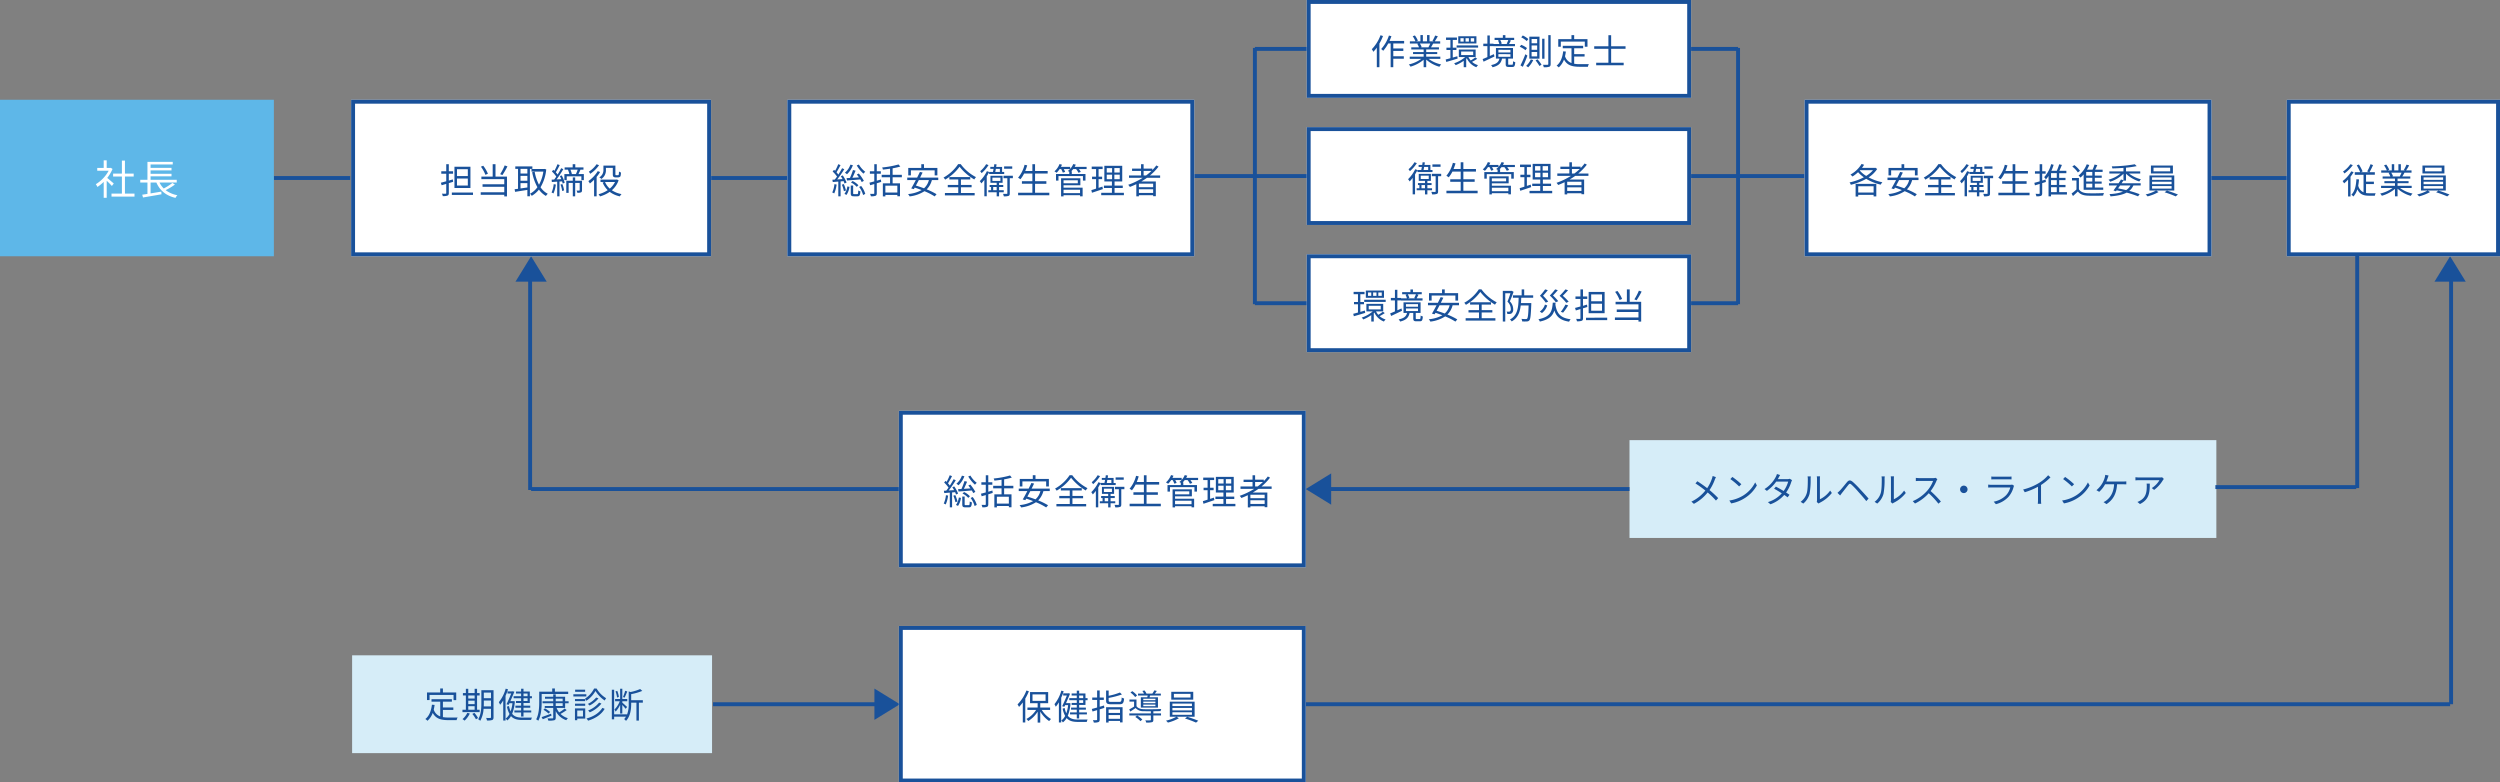 <svg xmlns="http://www.w3.org/2000/svg" width="1278" height="400" viewBox="0 0 1278 400">
  <rect x="0" y="0" width="1278" height="400" fill="#808080" stroke="none"/>
  <g id="安全衛生組織表" transform="translate(-321 -1769)">
    <line id="線_55" data-name="線 55" x1="39" transform="translate(461 1860)" fill="none" stroke="#19519a" stroke-width="2"/>
    <line id="線_157" data-name="線 157" x1="39" transform="translate(684.5 1860)" fill="none" stroke="#19519a" stroke-width="2"/>
    <g id="社長" transform="translate(321 1830)">
      <rect id="長方形_150" data-name="長方形 150" width="140" height="80" transform="translate(0 -10)" fill="#5eb7e8"/>
      <path id="パス_1840" data-name="パス 1840" d="M-11.844-5.691c-.525-.462-2.373-2.079-3.339-2.856a19.48,19.48,0,0,0,2.709-4.578l-.882-.588-.273.063h-1.827v-3.906h-1.533v3.906h-3.3v1.428h5.838a18.216,18.216,0,0,1-6.573,6.888A7.064,7.064,0,0,1-20.2-3.927a20.814,20.814,0,0,0,3.213-2.6V1.6h1.533V-7.1c.945.882,2.1,2.058,2.646,2.667ZM-6.132-.525V-9.24h4.473v-1.512H-6.132v-6.657H-7.686v6.657H-12.18V-9.24h4.494V-.525H-13V1.008h11.76V-.525Zm24.276-5.46A32.272,32.272,0,0,1,13.713-3.15,10.627,10.627,0,0,1,11.55-6.174h8.8V-7.581H6.972V-9.366h10.71v-1.281H6.972V-12.39h10.71v-1.281H6.972v-1.743h11.34v-1.323H5.376v9.156H1.7v1.407H5.376v5.8c-.987.147-1.911.294-2.667.4l.4,1.428C5.607,1.029,9.2.42,12.537-.168l-.063-1.386c-1.848.315-3.759.63-5.5.924V-6.174H9.954c1.764,4.095,4.956,6.72,9.765,7.833A4.871,4.871,0,0,1,20.685.294,14.175,14.175,0,0,1,14.7-2.289a32.869,32.869,0,0,0,4.725-2.856Z" transform="translate(70 38.5)" fill="#fff"/>
    </g>
    <g id="矢印" transform="translate(717 2442.469) rotate(-90)">
      <path id="多角形_73" data-name="多角形 73" d="M8,0l8,13H0Z" transform="translate(321.469 64) rotate(180)" fill="#19519a"/>
      <line id="線_154" data-name="線 154" y1="85" transform="translate(313.469 -31.5)" fill="none" stroke="#19519a" stroke-width="2"/>
    </g>
    <g id="矢印-2" data-name="矢印" transform="translate(905.969 1965.25) rotate(180)">
      <path id="多角形_73-2" data-name="多角形 73" d="M8,0l8,13H0Z" transform="translate(321.469 65.25) rotate(180)" fill="#19519a"/>
      <line id="線_154-2" data-name="線 154" y1="109" transform="translate(313.969 -54.25)" fill="none" stroke="#19519a" stroke-width="2"/>
      <line id="線_199" data-name="線 199" x1="189" transform="translate(313.469 -53.75) rotate(180)" fill="none" stroke="#19519a" stroke-width="2"/>
    </g>
    <g id="矢印-3" data-name="矢印" transform="translate(1384.5 1900)">
      <path id="多角形_73-3" data-name="多角形 73" d="M8,0l8,13H0Z" transform="translate(181)" fill="#19519a"/>
      <line id="線_154-3" data-name="線 154" y2="218.5" transform="translate(189.5 10.5)" fill="none" stroke="#19519a" stroke-width="2"/>
      <line id="線_199-2" data-name="線 199" x2="584.999" transform="translate(-396 229)" fill="none" stroke="#19519a" stroke-width="2"/>
    </g>
    <g id="グループ_2405" data-name="グループ 2405" transform="translate(-370 174)">
      <line id="線_164" data-name="線 164" x1="58" transform="translate(1301.5 1685)" fill="none" stroke="#19519a" stroke-width="2"/>
      <line id="線_167" data-name="線 167" y1="131" transform="translate(1332.5 1619.5)" fill="none" stroke="#19519a" stroke-width="2"/>
      <line id="線_165" data-name="線 165" x1="34" transform="translate(1332.5 1620)" fill="none" stroke="#19519a" stroke-width="2"/>
      <line id="線_166" data-name="線 166" x1="34" transform="translate(1332.5 1750)" fill="none" stroke="#19519a" stroke-width="2"/>
      <g id="作業環境測定士" transform="translate(1359 1595)">
        <g id="長方形_153" data-name="長方形 153" transform="translate(0)" fill="#fff" stroke="#19519a" stroke-width="2">
          <rect width="196.5" height="50" stroke="none"/>
          <rect x="1" y="1" width="194.5" height="48" fill="none"/>
        </g>
        <path id="パス_1842" data-name="パス 1842" d="M-60.534-14.994A20.039,20.039,0,0,1-64.98-7.848a6.724,6.724,0,0,1,.774,1.332,17.85,17.85,0,0,0,1.782-2.142V1.35h1.332V-10.728a27.854,27.854,0,0,0,1.836-3.852Zm12.078,4.212V-12.06h-7.488c.36-.792.7-1.6.99-2.43l-1.278-.342a19.069,19.069,0,0,1-3.96,6.894,8.753,8.753,0,0,1,1.044.9,19.727,19.727,0,0,0,2.556-3.744h1.242V1.368H-54V-2.988h5.382v-1.26H-54V-6.966h5.13V-8.208H-54v-2.574Zm13.338.054a16.455,16.455,0,0,1-.918,1.872l.18.054h-4.23l.576-.126a6.994,6.994,0,0,0-.9-1.8Zm5.166,7.83V-4.032H-37.17V-5.364h5.634V-6.39H-37.17V-7.7h6.516V-8.8H-34.74c.36-.54.756-1.242,1.116-1.926h3.6V-11.88h-2.79a25.17,25.17,0,0,0,1.584-2.592l-1.368-.36A20.421,20.421,0,0,1-33.966-12.1l.666.216h-2.178v-3.186h-1.26v3.186H-38.88v-3.186h-1.242v3.186h-2.214l.918-.342a12.407,12.407,0,0,0-1.53-2.646l-1.134.378a14.031,14.031,0,0,1,1.422,2.61h-2.862v1.152h4.392l-.63.126a7.558,7.558,0,0,1,.882,1.8H-44.8v1.1h6.318V-6.39H-43.9v1.026h5.418v1.332h-7.11V-2.9h5.886A17.348,17.348,0,0,1-46.062-.054,5.732,5.732,0,0,1-45.2,1.08a18.089,18.089,0,0,0,6.714-3.546V1.368h1.314V-2.556A16.993,16.993,0,0,0-30.4,1.134a4.813,4.813,0,0,1,.9-1.188A16.469,16.469,0,0,1-35.928-2.9Zm17.3-8.838H-14.4v-1.746h1.746Zm-2.7,0h-1.71v-1.746h1.71Zm-2.664,0h-1.656v-1.746h1.656Zm6.516-2.736H-20.79v3.708H-11.5ZM-21.258-4.248l-2.34.666v-3.87h1.872v-1.17H-23.6V-12.6h2.142v-1.206h-5.58V-12.6H-24.8v3.978h-2.034v1.17H-24.8V-3.24c-.9.252-1.746.486-2.43.648l.324,1.26c1.638-.468,3.78-1.1,5.8-1.728Zm1.944-2.412h6.156v1.818h-6.156Zm7.254,3.006A21.446,21.446,0,0,1-14.418-2.07,7.337,7.337,0,0,1-15.57-3.816H-11.9V-7.668h-8.6v3.852h3.24A17.388,17.388,0,0,1-22.9-.648,5.718,5.718,0,0,1-22.1.306,19.942,19.942,0,0,0-18-1.908V1.368h1.278V-2.916c.108-.09.216-.2.324-.288a8.712,8.712,0,0,0,4.86,4.572A5.205,5.205,0,0,1-10.674.306a7.916,7.916,0,0,1-3.078-1.692,19.231,19.231,0,0,0,2.646-1.566Zm-9.558-6.12v1.116h10.98V-9.774Zm26.442-2.79a20.822,20.822,0,0,1-.864,1.926l.558.144H.7l.738-.2a7.259,7.259,0,0,0-.774-1.872Zm-7.4,7.236c-.7.324-1.4.648-2.088.954V-9.432h1.854v.054H8.208v-1.116H5.166c.306-.5.63-1.188.972-1.836l-.99-.234H7.794v-1.1H3.312V-15.03h-1.3v1.368h-4.23v1.1H.36l-.846.216a9.047,9.047,0,0,1,.7,1.854H-2.772v-.2h-1.89v-4.176H-5.9v4.176H-7.992v1.26H-5.9v5.616c-.918.4-1.746.756-2.43,1.008l.486,1.332,5.562-2.646Zm2.3.018H5.886v1.332H-.27Zm0-2.214H5.886v1.332H-.27ZM5.238.108c-.432,0-.5-.072-.5-.468V-3.042H7.2V-8.46H-1.53v5.418H.27C-.126-1.368-1.1-.324-4.014.27a4.355,4.355,0,0,1,.756,1.116C-.018.594,1.134-.828,1.584-3.042H3.456v2.7c0,1.242.306,1.584,1.62,1.584H6.822c1.062,0,1.4-.468,1.53-2.466a3.512,3.512,0,0,1-1.134-.468c-.036,1.584-.126,1.8-.54,1.8ZM16.7-9.756h2.844v2.214H16.7Zm0,3.33h2.844v2.25H16.7Zm0-6.642h2.844v2.2H16.7Zm-1.152-1.188v11.25h5.2v-11.25ZM18.72-2.124a20.938,20.938,0,0,1,2,2.862L21.78.072a21.254,21.254,0,0,0-2.052-2.754Zm-2.43-.5A9.671,9.671,0,0,1,13.9.684a9.687,9.687,0,0,1,1.044.738A12.391,12.391,0,0,0,17.532-2.3Zm8.946-12.42V-.288c0,.306-.126.4-.432.4-.27.018-1.224.036-2.286,0a4.858,4.858,0,0,1,.4,1.26,8.4,8.4,0,0,0,2.826-.252c.5-.216.7-.594.7-1.422V-15.048ZM22.1-13.212V-2.988h1.188V-13.212Zm-10.692-.7a12.277,12.277,0,0,1,2.826,1.926l.792-1.062a11.908,11.908,0,0,0-2.844-1.818Zm-.774,4.806A12.79,12.79,0,0,1,13.59-7.326l.756-1.1a11.652,11.652,0,0,0-2.952-1.656Zm.378,9.54,1.206.72C13-.5,13.9-2.7,14.562-4.572l-1.062-.7A54.715,54.715,0,0,1,11.016.432ZM31.644-11.736H43.9v2.628H45.27V-13h-6.8v-2.052H37.08V-13H30.33v3.888h1.314Zm6.822,7.65h5.328V-5.328H38.466V-8.316h4.59v-1.26H32.634v1.26H37.1V-.774a5.406,5.406,0,0,1-3.312-3.474,22.719,22.719,0,0,0,.432-2.394L32.85-6.768c-.4,3.222-1.368,5.778-3.366,7.326a6.987,6.987,0,0,1,1.1.9,9.861,9.861,0,0,0,2.682-4.014c1.638,3.042,4.32,3.69,8.046,3.69h4.176a3.945,3.945,0,0,1,.5-1.35C45.126-.2,42.03-.2,41.382-.2a16.432,16.432,0,0,1-2.916-.216Zm26.262-3.96V-9.36H57.366v-5.634h-1.4V-9.36H48.708v1.314h7.254v7.11H49.716V.378H63.774V-.936H57.366v-7.11Z" transform="translate(98.25 33)" fill="#19519a"/>
      </g>
      <g id="衛生管理者" transform="translate(1359 1660)">
        <g id="長方形_153-2" data-name="長方形 153" transform="translate(0)" fill="#fff" stroke="#19519a" stroke-width="2">
          <rect width="196.5" height="50" stroke="none"/>
          <rect x="1" y="1" width="194.5" height="48" fill="none"/>
        </g>
        <path id="パス_1841" data-name="パス 1841" d="M-29.844-13.95H-34v1.206h4.158Zm-13.338-1.116A13.528,13.528,0,0,1-46.224-11.5c.2.252.558.738.72,1.008a18.587,18.587,0,0,0,3.546-4.122Zm7.02,2.394v1.566H-38.52c.09-.468.2-1.008.288-1.566Zm-5.49,2.628h7.7v-1.062h-1.08V-13.68h-3.024c.072-.45.144-.882.2-1.3l-1.152-.09c-.054.432-.126.9-.216,1.386h-1.836v1.008h1.674c-.108.558-.216,1.1-.324,1.566h-1.944v.018l-1.152-.4A17.762,17.762,0,0,1-46.44-6.408a7.449,7.449,0,0,1,.792,1.17A18.4,18.4,0,0,0-44.1-7.074V1.332h1.224V-8.856a24.127,24.127,0,0,0,1.224-2.2Zm2.07,8.28V-3.4H-37.8v1.638Zm-.4-6.426h4.1V-6.5h-4.1Zm5.8,7.47V-1.764h-2.394V-3.4h2.142V-4.428h-2.142V-5.544h1.8V-9.126h-6.21v3.582H-37.8v1.116h-3.6V-3.4h.738v1.638h-1.4V-.72H-37.8V1.368h1.224V-.72Zm4.662-8.442h-4.788V-7.92h1.962V-.2c0,.234-.054.288-.306.306-.234,0-1.008,0-1.908-.018a4.978,4.978,0,0,1,.4,1.278,6.962,6.962,0,0,0,2.448-.234c.5-.216.612-.612.612-1.332V-7.92h1.584ZM-18.18-.486V-5.058H-12.4v-1.3H-18.18v-3.924h6.444v-1.314H-18.18v-3.456h-1.368v3.456H-23.2a24.707,24.707,0,0,0,1.008-2.88l-1.35-.288a16.409,16.409,0,0,1-3.33,6.624,7.77,7.77,0,0,1,1.206.792,15.267,15.267,0,0,0,1.89-2.934h4.23v3.924h-5.346v1.3h5.346V-.486h-7.29V.81H-10.89v-1.3Zm23-1.53V-.27H-3.618V-2.016ZM3.672-6.84v1.53h-7.29V-6.84Zm-7.29,2.556h8.6V-7.866H-4.878V1.386h1.26V.774H4.824V1.35H6.138V-3.06H-3.618ZM8.172-13.7H2.07a9.451,9.451,0,0,0,.558-1.134L1.35-15.138A8.447,8.447,0,0,1-.234-12.654V-13.7H-4.95a8.96,8.96,0,0,0,.522-1.116l-1.242-.324a9.862,9.862,0,0,1-2.592,3.744,8.267,8.267,0,0,1,1.1.72,12.273,12.273,0,0,0,1.548-1.908h.774A11.344,11.344,0,0,1-4-10.746l1.188-.36a8.17,8.17,0,0,0-.7-1.476h3.2a7.21,7.21,0,0,1-1.116.99,6.534,6.534,0,0,1,.738.414v1.134H-7.47v3.366h1.26v-2.3H6.3v2.3H7.6v-3.366h-7v-1.4H.324a12.526,12.526,0,0,0,1.008-1.134h1.44a8.36,8.36,0,0,1,1.206,1.89L5.2-11.106a8.953,8.953,0,0,0-.972-1.476H8.172Zm8.082,10.08-1.962.648V-7.416H16.11v-1.26H14.292v-3.906h2.07v-1.26h-5.58v1.26h2.232v3.906H10.962v1.26h2.052v4.842c-.918.306-1.746.558-2.412.756l.306,1.35c1.6-.522,3.654-1.224,5.58-1.872ZM18.468-9.7H21.2v2.3H18.468Zm0-3.366H21.2V-10.8H18.468ZM25.11-10.8H22.356v-2.268H25.11Zm0,3.4H22.356V-9.7H25.11ZM22.464-.432V-2.9h4.194V-4.122H22.464V-6.228h3.924v-8.01H17.244v8.01h3.87v2.106H17.028V-2.9h4.086V-.432H15.642V.792H27.234V-.432Zm14.85-8.874v-2.3h4a28.458,28.458,0,0,1-2.736,2.3Zm4.878,5.994H34.9V-5.094h7.29ZM34.9-.378V-2.25h7.29V-.378ZM45.756-8.1V-9.306H40.572a27.3,27.3,0,0,0,4.374-4.518l-1.134-.612A21.082,21.082,0,0,1,41.76-12.06V-12.8H37.314v-2.25H36v2.25H31.41v1.188H36v2.3H29.844V-8.1h7a35.519,35.519,0,0,1-7.4,3.564,7.8,7.8,0,0,1,.846,1.1c1.1-.414,2.214-.9,3.294-1.422V1.368H34.9V.792h7.29v.5H43.56V-6.228H36.126c.99-.576,1.962-1.206,2.9-1.872Z" transform="translate(98.25 33)" fill="#19519a"/>
      </g>
      <g id="環境安全防災担当" transform="translate(1359 1725)">
        <g id="長方形_153-3" data-name="長方形 153" transform="translate(0)" fill="#fff" stroke="#19519a" stroke-width="2">
          <rect width="196.5" height="50" stroke="none"/>
          <rect x="1" y="1" width="194.5" height="48" fill="none"/>
        </g>
        <path id="パス_1843" data-name="パス 1843" d="M-59.9-11.736H-61.65v-1.746H-59.9Zm-2.7,0h-1.71v-1.746h1.71Zm-2.664,0h-1.656v-1.746h1.656Zm6.516-2.736H-68.04v3.708h9.288ZM-68.508-4.248l-2.34.666v-3.87h1.872v-1.17h-1.872V-12.6h2.142v-1.206h-5.58V-12.6h2.232v3.978h-2.034v1.17h2.034V-3.24c-.9.252-1.746.486-2.43.648l.324,1.26c1.638-.468,3.78-1.1,5.8-1.728Zm1.944-2.412h6.156v1.818h-6.156Zm7.254,3.006A21.446,21.446,0,0,1-61.668-2.07,7.336,7.336,0,0,1-62.82-3.816h3.672V-7.668h-8.6v3.852h3.24A17.388,17.388,0,0,1-70.146-.648a5.717,5.717,0,0,1,.792.954,19.942,19.942,0,0,0,4.1-2.214V1.368h1.278V-2.916c.108-.09.216-.2.324-.288a8.712,8.712,0,0,0,4.86,4.572A5.205,5.205,0,0,1-57.924.306,7.916,7.916,0,0,1-61-1.386a19.231,19.231,0,0,0,2.646-1.566Zm-9.558-6.12v1.116h10.98V-9.774Zm26.442-2.79a20.822,20.822,0,0,1-.864,1.926l.558.144h-3.816l.738-.2a7.259,7.259,0,0,0-.774-1.872Zm-7.4,7.236c-.7.324-1.4.648-2.088.954V-9.432h1.854v.054h11.016v-1.116h-3.042c.306-.5.63-1.188.972-1.836l-.99-.234h2.646v-1.1h-4.482V-15.03h-1.3v1.368h-4.23v1.1h2.574l-.846.216a9.047,9.047,0,0,1,.7,1.854h-2.988v-.2h-1.89v-4.176h-1.242v4.176h-2.088v1.26h2.088v5.616c-.918.4-1.746.756-2.43,1.008l.486,1.332,5.562-2.646Zm2.3.018h6.156v1.332H-47.52Zm0-2.214h6.156v1.332H-47.52ZM-42.012.108c-.432,0-.5-.072-.5-.468V-3.042h2.466V-8.46h-8.73v5.418h1.8c-.4,1.674-1.368,2.718-4.284,3.312a4.356,4.356,0,0,1,.756,1.116c3.24-.792,4.392-2.214,4.842-4.428h1.872v2.7c0,1.242.306,1.584,1.62,1.584h1.746c1.062,0,1.4-.468,1.53-2.466a3.512,3.512,0,0,1-1.134-.468c-.036,1.584-.126,1.8-.54,1.8ZM-34.4-11.916h12.15v2.592h1.386v-3.834H-27.7v-1.908h-1.386v1.908h-6.66v3.834h1.35Zm9.2,4.968a8.254,8.254,0,0,1-2.5,4.212c-1.4-.522-2.826-1.008-4.158-1.4.486-.864,1.008-1.836,1.512-2.808Zm4.788,0v-1.26H-29.7c.45-.9.9-1.782,1.278-2.592l-1.368-.306c-.414.882-.918,1.872-1.422,2.9H-36.27v1.26h4.392c-.828,1.584-1.674,3.132-2.358,4.266l1.35.36c.144-.234.288-.486.45-.756,1.134.342,2.34.774,3.528,1.242A17.739,17.739,0,0,1-35.856.2a5.447,5.447,0,0,1,.81,1.206A17.642,17.642,0,0,0-27.468-1.26,32.23,32.23,0,0,1-22.248,1.4l.972-1.116A34.929,34.929,0,0,0-26.334-2.2,10.349,10.349,0,0,0-23.67-6.948Zm10.152-8.136a21.469,21.469,0,0,1-7.452,6.858,5.488,5.488,0,0,1,.828,1.062A24.021,24.021,0,0,0-9.522-13.77,26.714,26.714,0,0,0-2-7.254a5.971,5.971,0,0,1,.882-1.188,22.865,22.865,0,0,1-7.812-6.642ZM-8.82-3.276h5.454V-4.464H-8.82V-7.272h4.77V-8.478H-14.742v1.206h4.554v2.808h-5.364v1.188h5.364V-.342H-17.01V.882H-1.8V-.342H-8.82ZM6.588-14.346l-.2.054H1.98V1.368H3.24V-13.086H5.886c-.4,1.26-.972,2.97-1.53,4.3a5.249,5.249,0,0,1,1.71,3.69,1.541,1.541,0,0,1-.378,1.242,1.353,1.353,0,0,1-.612.18c-.324,0-.684,0-1.134-.036a2.856,2.856,0,0,1,.342,1.224A10.282,10.282,0,0,0,5.58-2.5a2.032,2.032,0,0,0,.972-.36A2.445,2.445,0,0,0,7.29-4.986a5.589,5.589,0,0,0-1.71-3.96c.648-1.458,1.368-3.348,1.908-4.86ZM17.514-10.8v-1.242h-4.59v-3.024h-1.3v3.024H7.164V-10.8H10.08C9.954-5.994,9.63-1.818,5.634.324a4.2,4.2,0,0,1,.9.99C9.648-.432,10.728-3.348,11.142-6.84h4.032c-.144,4.572-.36,6.3-.756,6.714-.144.2-.324.234-.648.234C13.41.108,12.492.09,11.5,0a3.177,3.177,0,0,1,.4,1.314,18.165,18.165,0,0,0,2.448,0A1.536,1.536,0,0,0,15.588.72c.54-.63.738-2.628.954-8.172v-.612H11.268c.072-.882.108-1.8.144-2.736ZM35.658-8.766a23.575,23.575,0,0,0-3.006-3.024c.882-.882,1.926-1.944,2.682-2.844L34-15.066A32.956,32.956,0,0,1,31-11.772a22.49,22.49,0,0,1,3.42,3.582Zm-2.844,5.58a29.465,29.465,0,0,0,2.592-3.708L34.02-7.308a24.229,24.229,0,0,1-2.376,3.726ZM30.33-9.036a23.785,23.785,0,0,0-2.7-2.9c.81-.846,1.764-1.836,2.466-2.736l-1.332-.4a32.029,32.029,0,0,1-2.754,3.15,22.268,22.268,0,0,1,3.078,3.438ZM25.2-8.82a23.069,23.069,0,0,0-2.646-3.006c.81-.882,1.746-1.926,2.43-2.844l-1.35-.4a34.069,34.069,0,0,1-2.664,3.258A22.664,22.664,0,0,1,23.94-8.28ZM23.526-7.308A6.781,6.781,0,0,1,20.9-3.726L22-2.97a7.9,7.9,0,0,0,2.7-3.888Zm4-.954C27.18-3.888,26.46-1.044,20.178.2a3.626,3.626,0,0,1,.738,1.188c4.7-1.008,6.57-2.916,7.416-5.688,1.1,3.33,3.222,5.076,7.542,5.742A4.706,4.706,0,0,1,36.666.2c-5.166-.612-7.074-2.916-7.794-7.47.036-.324.072-.648.09-.99ZM52.7-9H47.16v-3.51H52.7Zm0,4.842H47.16V-7.74H52.7Zm1.332-9.612H45.864V-2.9h8.172ZM45.018-7.29c-.684.2-1.368.414-2.034.612v-3.51h2.178v-1.26H42.984v-3.6H41.67v3.6H39.132v1.26H41.67v3.852c-1.044.288-2,.558-2.754.738l.4,1.3L41.67-5v4.68c0,.252-.09.342-.342.342-.216,0-.99.018-1.854-.018a5.035,5.035,0,0,1,.414,1.242A6.4,6.4,0,0,0,42.318.99c.486-.2.666-.558.666-1.314V-5.4c.738-.2,1.476-.432,2.214-.666Zm-.486,6.7V.666H55.35V-.594ZM71.55-14.436a26.167,26.167,0,0,1-2.322,4.464L70.38-9.5a38.714,38.714,0,0,0,2.574-4.446Zm-8.586,4.248a16.671,16.671,0,0,0-2.394-4.086l-1.17.486A17.2,17.2,0,0,1,61.686-9.63Zm3.888-4.878h-1.44V-8.73H59.634v1.314h11.7v2.61H60.228v1.3H71.334V-.72H59.292V.594H71.334v.792H72.72V-8.73H66.852Z" transform="translate(98.25 33)" fill="#19519a"/>
      </g>
      <g id="グループ_2406" data-name="グループ 2406" transform="translate(1555.5 1619.5)">
        <line id="線_194" data-name="線 194" x2="58" transform="translate(0 65.5)" fill="none" stroke="#19519a" stroke-width="2"/>
        <line id="線_195" data-name="線 195" y1="131" transform="translate(24)" fill="none" stroke="#19519a" stroke-width="2"/>
        <line id="線_196" data-name="線 196" x2="24" transform="translate(0 0.5)" fill="none" stroke="#19519a" stroke-width="2"/>
        <line id="線_197" data-name="線 197" x2="24" transform="translate(0 130.5)" fill="none" stroke="#19519a" stroke-width="2"/>
      </g>
    </g>
    <g id="担当取締役" transform="translate(454.934 1813)">
      <g id="長方形_153-4" data-name="長方形 153" transform="translate(45.566 7)" fill="#fff" stroke="#19519a" stroke-width="2">
        <rect width="184" height="80" stroke="none"/>
        <rect x="1" y="1" width="182" height="78" fill="none"/>
      </g>
      <path id="パス_1846" data-name="パス 1846" d="M-32.346-9H-37.89v-3.51h5.544Zm0,4.842H-37.89V-7.74h5.544Zm1.332-9.612h-8.172V-2.9h8.172Zm-9.018,6.48c-.684.2-1.368.414-2.034.612v-3.51h2.178v-1.26h-2.178v-3.6H-43.38v3.6h-2.538v1.26h2.538v3.852c-1.044.288-2,.558-2.754.738l.4,1.3L-43.38-5v4.68c0,.252-.09.342-.342.342-.216,0-.99.018-1.854-.018a5.035,5.035,0,0,1,.414,1.242A6.4,6.4,0,0,0-42.732.99c.486-.2.666-.558.666-1.314V-5.4c.738-.2,1.476-.432,2.214-.666Zm-.486,6.7V.666H-29.7V-.594ZM-13.5-14.436a26.167,26.167,0,0,1-2.322,4.464l1.152.468A38.713,38.713,0,0,0-12.1-13.95Zm-8.586,4.248a16.671,16.671,0,0,0-2.394-4.086l-1.17.486A17.2,17.2,0,0,1-23.364-9.63Zm3.888-4.878h-1.44V-8.73h-5.778v1.314h11.7v2.61H-24.822v1.3h11.106V-.72H-25.758V.594h12.042v.792h1.386V-8.73H-18.2Zm16.29,4.77h-3.51V-12.69h3.51Zm-3.51,4.914h3.51v2.214c-1.206.18-2.412.36-3.51.5Zm3.51-1.224h-3.51v-2.5h3.51ZM.648-12.69v-1.242h-8.73v1.242h1.4V-2.484c-.648.09-1.242.162-1.746.216l.234,1.35c1.71-.288,4.014-.63,6.282-1.008V1.332h1.3V-12.69Zm6.228.036-.252.054H.2v1.314H6.264A19.749,19.749,0,0,1,4.032-4.554a23.184,23.184,0,0,1-2.214-6.66L.54-10.98A25.069,25.069,0,0,0,3.222-3.294,10.981,10.981,0,0,1-.558.036a5.141,5.141,0,0,1,.882,1.08A12.846,12.846,0,0,0,4-2.088,11.26,11.26,0,0,0,7.578,1.17a5.578,5.578,0,0,1,.954-1.1A10,10,0,0,1,4.824-3.276,21.891,21.891,0,0,0,7.74-12.4Zm4.68,7.794a14.057,14.057,0,0,1-1.1,4.284,5.394,5.394,0,0,1,.972.468,16.367,16.367,0,0,0,1.224-4.554Zm3.474.234a12.045,12.045,0,0,1,.828,3.258l1.008-.288a13.093,13.093,0,0,0-.9-3.258Zm-.324-4.356c.252.486.5,1.026.72,1.566l-2.412.126a54.862,54.862,0,0,0,3.456-5.238l-1.1-.486a36.792,36.792,0,0,1-1.818,3.24,14.7,14.7,0,0,0-.936-1.134,39.043,39.043,0,0,0,2.016-3.708l-1.152-.432a26.008,26.008,0,0,1-1.584,3.4c-.18-.18-.378-.378-.558-.54l-.72.828A15.62,15.62,0,0,1,12.87-8.73c-.36.558-.72,1.062-1.062,1.512-.468.018-.918.036-1.314.054L10.6-5.958c.81-.054,1.746-.108,2.736-.18V1.368h1.17V-6.21l1.332-.072a7.224,7.224,0,0,1,.306,1.134l1.026-.432a15.042,15.042,0,0,0-1.53-3.762ZM26.028-6.606H22.536V-8.3H21.312v1.692h-3.33V-.4h1.206V-5.472h2.124V1.35h1.224V-5.472h2.3v3.654c0,.18-.054.234-.216.234-.2.018-.738.018-1.4,0a3.415,3.415,0,0,1,.4,1.134,5,5,0,0,0,1.89-.2c.414-.216.522-.576.522-1.152ZM23.8-12.258a19.534,19.534,0,0,1-.9,2.25H20.844a11.253,11.253,0,0,0-.738-2.25Zm.4,2.25c.342-.648.7-1.458,1.026-2.25h1.548V-13.41H22.59v-1.656H21.258v1.656H17.136v1.152h1.836l-.144.036a12.289,12.289,0,0,1,.738,2.214H17.01V-6.93h1.206V-8.874H25.7V-6.93h1.26v-3.078ZM38.25-13.176h3.51v2.988c0,1.026.09,1.332.378,1.566a1.881,1.881,0,0,0,1.1.324h1.008a2.625,2.625,0,0,0,.936-.18.965.965,0,0,0,.558-.594,8.643,8.643,0,0,0,.2-1.746,3.066,3.066,0,0,1-1.026-.522,10.833,10.833,0,0,1-.09,1.458.548.548,0,0,1-.216.4,1.4,1.4,0,0,1-.432.054h-.648A.577.577,0,0,1,43.2-9.5c-.09-.072-.108-.27-.108-.63v-4.23h-6.12v2.088a4.279,4.279,0,0,1-2.106,3.942,5.337,5.337,0,0,1,1.062.81,5.329,5.329,0,0,0,2.322-4.734Zm-4.77-1.872a14.342,14.342,0,0,1-3.96,3.816,6.929,6.929,0,0,1,.7,1.08,16.927,16.927,0,0,0,4.518-4.392Zm.594,3.528a16.89,16.89,0,0,1-4.806,5.094A9.385,9.385,0,0,1,30.06-5.2,22.965,22.965,0,0,0,32.2-7.128V1.35h1.3V-8.568a20.6,20.6,0,0,0,1.782-2.5Zm8.838,5.544a10.761,10.761,0,0,1-2.7,3.4,9.46,9.46,0,0,1-2.43-3.4Zm.936-1.278-.27.054h-8.1v1.224h2.034l-.954.288A11.73,11.73,0,0,0,39.168-1.8,14.81,14.81,0,0,1,34.47.27,5.837,5.837,0,0,1,35.208,1.4,16.586,16.586,0,0,0,40.194-.918a13.067,13.067,0,0,0,5.166,2.3,5.625,5.625,0,0,1,.864-1.17,13.039,13.039,0,0,1-4.95-1.962A11.681,11.681,0,0,0,44.73-6.84Z" transform="translate(137.566 55)" fill="#19519a"/>
    </g>
    <g id="総括安全衛生管理者" transform="translate(677.934 1813)">
      <g id="長方形_153-5" data-name="長方形 153" transform="translate(45.566 7)" fill="#fff" stroke="#19519a" stroke-width="2">
        <rect width="208" height="80" stroke="none"/>
        <rect x="1" y="1" width="206" height="78" fill="none"/>
      </g>
      <path id="パス_1845" data-name="パス 1845" d="M-71.532-14.436a16.481,16.481,0,0,0,3.438,4.212,6.593,6.593,0,0,1,.918-.954,13.064,13.064,0,0,1-3.258-3.708Zm-4.968,7.7c1.836-.126,4.338-.324,6.786-.54a11.44,11.44,0,0,1,.72,1.35l1.1-.63A21.73,21.73,0,0,0-70.488-10.3l-1.008.5c.36.45.738.954,1.1,1.476-1.17.072-2.3.144-3.366.216.558-1.1,1.152-2.484,1.638-3.636l-1.332-.342a33.911,33.911,0,0,1-1.548,4.05c-.648.036-1.242.072-1.746.09Zm2.016,1.008a9.974,9.974,0,0,1,2.952,2.25l.864-.81a9.307,9.307,0,0,0-2.988-2.178Zm-.288-9.108A9.463,9.463,0,0,1-77.6-10.71a6.194,6.194,0,0,1,1.08.792,12.315,12.315,0,0,0,3.024-4.626ZM-82.944-4.86A13.43,13.43,0,0,1-84.06-.594a4.358,4.358,0,0,1,1.008.486,15.77,15.77,0,0,0,1.224-4.554Zm4.7-1.548a12.517,12.517,0,0,1,.468,1.224l1.044-.5A15.257,15.257,0,0,0-78.7-9.342l-.972.414c.306.45.612.972.9,1.476l-2.754.18a54.981,54.981,0,0,0,3.618-5.22l-1.116-.522c-.5.972-1.188,2.124-1.908,3.258a12.446,12.446,0,0,0-.954-1.17A40.5,40.5,0,0,0-79.83-14.6L-81-15.066a23.127,23.127,0,0,1-1.6,3.4c-.18-.18-.36-.36-.54-.522l-.72.846a17.385,17.385,0,0,1,2.25,2.61c-.4.558-.774,1.08-1.152,1.53-.432.036-.846.054-1.224.072l.2,1.188c.828-.072,1.8-.144,2.826-.234V1.35h1.17V-6.264Zm-.9,1.818A16.18,16.18,0,0,1-78.1-1.278l1.062-.342a17.8,17.8,0,0,0-1.116-3.294ZM-76.752.63a9.74,9.74,0,0,0,1.494-4.122l-1.08-.2A8.659,8.659,0,0,1-77.814.126Zm3.924-.4c-.468,0-.54-.072-.54-.5V-4.158h-1.224V-.27c0,1.278.306,1.62,1.6,1.62h1.836c1.026,0,1.35-.486,1.494-2.538a3.374,3.374,0,0,1-1.1-.468C-70.812,0-70.884.234-71.316.234Zm2.52-3.654A12.506,12.506,0,0,1-68.274.7l1.1-.594a12.008,12.008,0,0,0-2.106-4.05Zm11.124-3.816c-.7.2-1.422.414-2.106.612v-3.564h2.07v-1.26h-2.07v-3.6h-1.278v3.6h-2.25v1.26h2.25v3.924c-.918.252-1.782.486-2.466.648l.36,1.314,2.106-.612V-.252c0,.27-.09.342-.342.36-.216,0-.99,0-1.818-.018a5.917,5.917,0,0,1,.414,1.242A6.287,6.287,0,0,0-61.938,1.1c.468-.216.648-.576.648-1.35V-5.31l2.268-.7Zm8.406,6.678H-56.9v-3.51h6.12Zm2.3-7.812V-9.648H-53.19V-12.96a31.27,31.27,0,0,0,3.924-.9l-.9-1.08a46.57,46.57,0,0,1-8.37,1.548,4.014,4.014,0,0,1,.36,1.08c1.188-.108,2.448-.27,3.672-.45v3.114h-4.284V-8.37H-54.5v3.078h-3.69V1.386h1.3V.666h6.12v.648h1.35V-5.292H-53.19V-8.37Zm4.626-3.546H-31.7v2.592h1.386v-3.834h-6.84v-1.908h-1.386v1.908H-45.2v3.834h1.35Zm9.2,4.968a8.254,8.254,0,0,1-2.5,4.212c-1.4-.522-2.826-1.008-4.158-1.4C-40.824-5-40.3-5.976-39.8-6.948Zm4.788,0v-1.26H-39.15c.45-.9.9-1.782,1.278-2.592l-1.368-.306c-.414.882-.918,1.872-1.422,2.9H-45.72v1.26h4.392C-42.156-5.364-43-3.816-43.686-2.682l1.35.36c.144-.234.288-.486.45-.756,1.134.342,2.34.774,3.528,1.242A17.739,17.739,0,0,1-45.306.2,5.447,5.447,0,0,1-44.5,1.4,17.642,17.642,0,0,0-36.918-1.26,32.23,32.23,0,0,1-31.7,1.4l.972-1.116A34.929,34.929,0,0,0-35.784-2.2,10.349,10.349,0,0,0-33.12-6.948Zm10.152-8.136a21.469,21.469,0,0,1-7.452,6.858,5.488,5.488,0,0,1,.828,1.062,24.021,24.021,0,0,0,7.362-6.606,26.714,26.714,0,0,0,7.524,6.516,5.971,5.971,0,0,1,.882-1.188,22.865,22.865,0,0,1-7.812-6.642Zm1.44,11.808h5.454V-4.464H-18.27V-7.272h4.77V-8.478H-24.192v1.206h4.554v2.808H-25v1.188h5.364V-.342H-26.46V.882h15.21V-.342h-7.02ZM7.956-13.95H3.8v1.206H7.956ZM-5.382-15.066A13.528,13.528,0,0,1-8.424-11.5c.2.252.558.738.72,1.008a18.587,18.587,0,0,0,3.546-4.122Zm7.02,2.394v1.566H-.72c.09-.468.2-1.008.288-1.566Zm-5.49,2.628h7.7v-1.062H2.772V-13.68H-.252c.072-.45.144-.882.2-1.3l-1.152-.09c-.054.432-.126.9-.216,1.386H-3.258v1.008h1.674c-.108.558-.216,1.1-.324,1.566H-3.852v.018L-5-11.484A17.762,17.762,0,0,1-8.64-6.408a7.449,7.449,0,0,1,.792,1.17A18.4,18.4,0,0,0-6.3-7.074V1.332h1.224V-8.856a24.127,24.127,0,0,0,1.224-2.2Zm2.07,8.28V-3.4H0v1.638Zm-.4-6.426h4.1V-6.5h-4.1Zm5.8,7.47V-1.764H1.224V-3.4H3.366V-4.428H1.224V-5.544h1.8V-9.126h-6.21v3.582H0v1.116H-3.6V-3.4h.738v1.638h-1.4V-.72H0V1.368H1.224V-.72ZM8.28-9.162H3.492V-7.92H5.454V-.2c0,.234-.054.288-.306.306C4.914.108,4.14.108,3.24.09a4.978,4.978,0,0,1,.4,1.278,6.962,6.962,0,0,0,2.448-.234C6.588.918,6.7.522,6.7-.2V-7.92H8.28ZM19.62-.486V-5.058H25.4v-1.3H19.62v-3.924h6.444v-1.314H19.62v-3.456H18.252v3.456H14.6a24.707,24.707,0,0,0,1.008-2.88l-1.35-.288a16.409,16.409,0,0,1-3.33,6.624,7.77,7.77,0,0,1,1.206.792,15.267,15.267,0,0,0,1.89-2.934h4.23v3.924H12.906v1.3h5.346V-.486h-7.29V.81H26.91v-1.3Zm23-1.53V-.27H34.182V-2.016ZM41.472-6.84v1.53h-7.29V-6.84Zm-7.29,2.556h8.6V-7.866H32.922V1.386h1.26V.774h8.442V1.35h1.314V-3.06H34.182ZM45.972-13.7h-6.1a9.451,9.451,0,0,0,.558-1.134l-1.278-.306a8.447,8.447,0,0,1-1.584,2.484V-13.7H32.85a8.959,8.959,0,0,0,.522-1.116l-1.242-.324a9.862,9.862,0,0,1-2.592,3.744,8.267,8.267,0,0,1,1.1.72,12.273,12.273,0,0,0,1.548-1.908h.774a11.344,11.344,0,0,1,.846,1.836l1.188-.36a8.17,8.17,0,0,0-.7-1.476h3.2a7.21,7.21,0,0,1-1.116.99,6.534,6.534,0,0,1,.738.414v1.134H30.33v3.366h1.26v-2.3H44.1v2.3h1.3v-3.366h-7v-1.4h-.27a12.526,12.526,0,0,0,1.008-1.134h1.44a8.36,8.36,0,0,1,1.206,1.89L43-11.106a8.953,8.953,0,0,0-.972-1.476h3.942Zm8.082,10.08-1.962.648V-7.416H53.91v-1.26H52.092v-3.906h2.07v-1.26h-5.58v1.26h2.232v3.906H48.762v1.26h2.052v4.842c-.918.306-1.746.558-2.412.756l.306,1.35c1.6-.522,3.654-1.224,5.58-1.872ZM56.268-9.7H59v2.3H56.268Zm0-3.366H59V-10.8H56.268ZM62.91-10.8H60.156v-2.268H62.91Zm0,3.4H60.156V-9.7H62.91ZM60.264-.432V-2.9h4.194V-4.122H60.264V-6.228h3.924v-8.01H55.044v8.01h3.87v2.106H54.828V-2.9h4.086V-.432H53.442V.792H65.034V-.432Zm14.85-8.874v-2.3h4a28.457,28.457,0,0,1-2.736,2.3Zm4.878,5.994H72.7V-5.094h7.29ZM72.7-.378V-2.25h7.29V-.378ZM83.556-8.1V-9.306H78.372a27.3,27.3,0,0,0,4.374-4.518l-1.134-.612A21.081,21.081,0,0,1,79.56-12.06V-12.8H75.114v-2.25H73.8v2.25H69.21v1.188H73.8v2.3H67.644V-8.1h7a35.519,35.519,0,0,1-7.4,3.564,7.8,7.8,0,0,1,.846,1.1c1.1-.414,2.214-.9,3.294-1.422V1.368H72.7V.792h7.29v.5H81.36V-6.228H73.926c.99-.576,1.962-1.206,2.9-1.872Z" transform="translate(152.566 55)" fill="#19519a"/>
    </g>
    <g id="各安全衛生推進委員" transform="translate(1197.934 1813)">
      <g id="長方形_153-6" data-name="長方形 153" transform="translate(45.566 7)" fill="#fff" stroke="#19519a" stroke-width="2">
        <rect width="208" height="80" stroke="none"/>
        <rect x="1" y="1" width="206" height="78" fill="none"/>
      </g>
      <path id="パス_1844" data-name="パス 1844" d="M-71.712-3.78v3.2h-7.866v-3.2Zm-9.2,5.238h1.332V.63h7.866V1.4h1.386V-5.022H-80.91Zm2.25-13.446h6.642A14.459,14.459,0,0,1-75.51-9.072,14.386,14.386,0,0,1-78.8-11.826Zm7.866-1.26-.234.072h-6.624a15.373,15.373,0,0,0,1.08-1.584l-1.278-.45a15.05,15.05,0,0,1-5.688,5.454,8.987,8.987,0,0,1,1.026.99A17.733,17.733,0,0,0-79.65-10.98,16.633,16.633,0,0,0-76.7-8.37a29.015,29.015,0,0,1-7.308,2.628,4.334,4.334,0,0,1,.648,1.206,30.626,30.626,0,0,0,7.866-3.042,25.3,25.3,0,0,0,7.4,2.97,6.29,6.29,0,0,1,.864-1.224,25.039,25.039,0,0,1-7.02-2.5,15.06,15.06,0,0,0,4.374-4.284Zm8.046,1.332H-50.6v2.592h1.386v-3.834h-6.84v-1.908h-1.386v1.908H-64.1v3.834h1.35Zm9.2,4.968a8.254,8.254,0,0,1-2.5,4.212c-1.4-.522-2.826-1.008-4.158-1.4C-59.724-5-59.2-5.976-58.7-6.948Zm4.788,0v-1.26H-58.05c.45-.9.9-1.782,1.278-2.592l-1.368-.306c-.414.882-.918,1.872-1.422,2.9H-64.62v1.26h4.392c-.828,1.584-1.674,3.132-2.358,4.266l1.35.36c.144-.234.288-.486.45-.756,1.134.342,2.34.774,3.528,1.242A17.739,17.739,0,0,1-64.206.2,5.448,5.448,0,0,1-63.4,1.4,17.642,17.642,0,0,0-55.818-1.26,32.23,32.23,0,0,1-50.6,1.4l.972-1.116A34.929,34.929,0,0,0-54.684-2.2,10.349,10.349,0,0,0-52.02-6.948Zm10.152-8.136a21.469,21.469,0,0,1-7.452,6.858,5.488,5.488,0,0,1,.828,1.062,24.021,24.021,0,0,0,7.362-6.606,26.714,26.714,0,0,0,7.524,6.516,5.971,5.971,0,0,1,.882-1.188,22.865,22.865,0,0,1-7.812-6.642Zm1.44,11.808h5.454V-4.464H-37.17V-7.272h4.77V-8.478H-43.092v1.206h4.554v2.808H-43.9v1.188h5.364V-.342H-45.36V.882h15.21V-.342h-7.02ZM-10.944-13.95H-15.1v1.206h4.158Zm-13.338-1.116A13.528,13.528,0,0,1-27.324-11.5c.2.252.558.738.72,1.008a18.587,18.587,0,0,0,3.546-4.122Zm7.02,2.394v1.566H-19.62c.09-.468.2-1.008.288-1.566Zm-5.49,2.628h7.7v-1.062h-1.08V-13.68h-3.024c.072-.45.144-.882.2-1.3l-1.152-.09c-.054.432-.126.9-.216,1.386h-1.836v1.008h1.674c-.108.558-.216,1.1-.324,1.566h-1.944v.018l-1.152-.4A17.762,17.762,0,0,1-27.54-6.408a7.449,7.449,0,0,1,.792,1.17A18.4,18.4,0,0,0-25.2-7.074V1.332h1.224V-8.856a24.127,24.127,0,0,0,1.224-2.2Zm2.07,8.28V-3.4H-18.9v1.638Zm-.4-6.426h4.1V-6.5h-4.1Zm5.8,7.47V-1.764h-2.394V-3.4h2.142V-4.428h-2.142V-5.544h1.8V-9.126h-6.21v3.582H-18.9v1.116h-3.6V-3.4h.738v1.638h-1.4V-.72H-18.9V1.368h1.224V-.72Zm4.662-8.442h-4.788V-7.92h1.962V-.2c0,.234-.054.288-.306.306-.234,0-1.008,0-1.908-.018a4.978,4.978,0,0,1,.4,1.278,6.962,6.962,0,0,0,2.448-.234c.5-.216.612-.612.612-1.332V-7.92h1.584ZM.72-.486V-5.058H6.5v-1.3H.72v-3.924H7.164v-1.314H.72v-3.456H-.648v3.456H-4.3a24.707,24.707,0,0,0,1.008-2.88l-1.35-.288a16.409,16.409,0,0,1-3.33,6.624,7.77,7.77,0,0,1,1.206.792,15.267,15.267,0,0,0,1.89-2.934h4.23v3.924H-5.994v1.3H-.648V-.486h-7.29V.81H8.01v-1.3Zm15.48-6.7-1.728.5v-3.546h1.746v-1.224H14.472v-3.6h-1.3v3.6H10.764v1.224h2.412V-6.3c-1.026.306-1.98.576-2.718.756l.306,1.3,2.412-.738V-.252c0,.27-.072.342-.306.342-.234.018-.972.018-1.782-.018a5.451,5.451,0,0,1,.4,1.278,6.027,6.027,0,0,0,2.376-.234c.45-.234.612-.612.612-1.368v-5.13l1.89-.594Zm2.79,3.888h2.934v2.5H18.99Zm2.934-4.77H18.99v-2.412h2.934Zm0,3.6H18.99V-6.912h2.934Zm5.2,3.672H23.148v-2.5h3.24v-1.17h-3.24V-6.912h3.24V-8.064h-3.24v-2.412H26.82v-1.206H23.238c.432-.918.918-2.016,1.314-3.006l-1.4-.324a25.108,25.108,0,0,1-1.224,3.33H19.17a25.161,25.161,0,0,0,1.152-3.078l-1.278-.324A15.891,15.891,0,0,1,15.48-8.442a9.784,9.784,0,0,1,.9,1.116,13.063,13.063,0,0,0,1.332-1.71V1.35H18.99V.432h8.136Zm12.96-8.442H36.954v-1.872h3.132Zm0,3.024H36.954V-8.1h3.132Zm0,3.06H36.954V-5.094h3.132ZM35.658-1.98H45.666V-3.15h-4.3V-5.094h3.51V-6.21h-3.51V-8.1H44.91V-9.234H41.364v-1.872h4v-1.152H41.544c.378-.72.756-1.566,1.1-2.322l-1.422-.306a20.027,20.027,0,0,1-1.008,2.628H37.35a16.555,16.555,0,0,0,1.206-2.394l-1.314-.36a14.043,14.043,0,0,1-4.194,5.76,9.2,9.2,0,0,1,1.026,1.026,15.047,15.047,0,0,0,1.584-1.62Zm-1.872-9.7a13.457,13.457,0,0,0-2.9-2.934l-1.026.756a13.3,13.3,0,0,1,2.844,3.006Zm-.54,3.672H29.7v1.26h2.286v4.608A29.628,29.628,0,0,1,29.5-.072l.7,1.278c.882-.774,1.71-1.53,2.5-2.3C33.822.306,35.442.936,37.8,1.026c2.016.09,5.814.054,7.83-.036a4.9,4.9,0,0,1,.432-1.314c-2.16.144-6.3.2-8.28.108-2.106-.072-3.69-.684-4.536-2.016ZM59.58-4.176a6.269,6.269,0,0,1-2.2,2.358c-1.332-.324-2.736-.63-4.122-.882.342-.468.684-.972,1.026-1.476Zm-3.564-2.5h1.3v-3.51a17.066,17.066,0,0,0,6.8,3.96,4.937,4.937,0,0,1,.846-1.116,16.638,16.638,0,0,1-6.084-2.934h5.706v-1.1H57.312v-1.908a45.613,45.613,0,0,0,5.472-.792l-.99-.954A74.74,74.74,0,0,1,50.04-13.95a4.288,4.288,0,0,1,.288,1.044c1.8-.036,3.78-.126,5.688-.27v1.8H48.8v1.1H54.5a16.662,16.662,0,0,1-6.1,3.132A5.157,5.157,0,0,1,49.23-6.1a16.839,16.839,0,0,0,6.786-4.086v3.294l-1.278-.342c-.36.594-.774,1.242-1.224,1.908H48.6v1.152h4.14c-.648.936-1.3,1.836-1.818,2.538l1.242.432.378-.5c1.1.216,2.178.45,3.222.7A23,23,0,0,1,48.852.2a3.521,3.521,0,0,1,.522,1.188C52.938,1.1,55.656.54,57.654-.54a49.036,49.036,0,0,1,5.814,1.908l.81-1.1a50.4,50.4,0,0,0-5.292-1.692,7.42,7.42,0,0,0,2.088-2.754h3.744V-5.328H55.062c.342-.5.666-.99.954-1.458ZM79.9-11.412H71.388v-1.872H79.9Zm1.386-2.952H70.056v4.032H81.288ZM70.632-3.888h9.99v1.3h-9.99Zm0-2.214h9.99v1.26h-9.99Zm0-2.214h9.99v1.26h-9.99ZM81.99-1.6v-7.7H69.3v7.7h3.348a19.721,19.721,0,0,1-5.292,2,10.267,10.267,0,0,1,.99.99,22.848,22.848,0,0,0,5.6-2.214L72.756-1.6Zm-4.932.9A47.246,47.246,0,0,1,82.71,1.4L83.862.432c-1.4-.576-3.8-1.458-5.652-2Z" transform="translate(152.566 55)" fill="#19519a"/>
    </g>
    <line id="線_198" data-name="線 198" x1="39" transform="translate(1451.5 1860)" fill="none" stroke="#19519a" stroke-width="2"/>
    <g id="従業員" transform="translate(1444.434 1813)">
      <g id="長方形_153-7" data-name="長方形 153" transform="translate(45.566 7)" fill="#fff" stroke="#19519a" stroke-width="2">
        <rect width="109" height="80" stroke="none"/>
        <rect x="1" y="1" width="107" height="78" fill="none"/>
      </g>
      <path id="パス_1848" data-name="パス 1848" d="M-23.472-15.048a14.389,14.389,0,0,1-3.78,3.744,7.821,7.821,0,0,1,.756.972A19.1,19.1,0,0,0-22.248-14.6Zm.432,3.636a16.787,16.787,0,0,1-4.41,4.968,9.975,9.975,0,0,1,.756,1.188A18.291,18.291,0,0,0-24.66-7.182v8.6h1.242V-8.64A20.577,20.577,0,0,0-21.852-11ZM-15.48-4.9h4.014V-6.138H-15.48V-9.666h4.5v-1.3h-2.736A37.964,37.964,0,0,0-11.9-14.6l-1.278-.468A23.258,23.258,0,0,1-14.9-11.358l1.008.4h-4.248l.9-.432a22.141,22.141,0,0,0-1.89-3.528l-1.1.432a27.069,27.069,0,0,1,1.782,3.528h-2.79v1.3h4.482V-.684a4.975,4.975,0,0,1-2.718-3.4,32.078,32.078,0,0,0,.4-3.186l-1.332-.108c-.216,3.438-.81,6.192-2.574,7.9a7.288,7.288,0,0,1,1.026.918,9.124,9.124,0,0,0,2.034-3.672c1.242,2.61,3.2,3.276,5.922,3.276h3.024a3.5,3.5,0,0,1,.432-1.26c-.558,0-2.97.018-3.366,0A10.7,10.7,0,0,1-15.48-.324ZM2.682-10.728a16.456,16.456,0,0,1-.918,1.872l.18.054h-4.23l.576-.126a6.994,6.994,0,0,0-.9-1.8ZM7.848-2.9V-4.032H.63V-5.364H6.264V-6.39H.63V-7.7H7.146V-8.8H3.06c.36-.54.756-1.242,1.116-1.926h3.6V-11.88H4.986A25.17,25.17,0,0,0,6.57-14.472L5.2-14.832A20.422,20.422,0,0,1,3.834-12.1l.666.216H2.322v-3.186H1.062v3.186H-1.08v-3.186H-2.322v3.186H-4.536l.918-.342a12.407,12.407,0,0,0-1.53-2.646l-1.134.378A14.031,14.031,0,0,1-4.86-11.88H-7.722v1.152H-3.33l-.63.126a7.558,7.558,0,0,1,.882,1.8H-7v1.1H-.684V-6.39H-6.1v1.026H-.684v1.332h-7.11V-2.9h5.886A17.348,17.348,0,0,1-8.262-.054,5.732,5.732,0,0,1-7.4,1.08,18.089,18.089,0,0,0-.684-2.466V1.368H.63V-2.556A16.993,16.993,0,0,0,7.4,1.134,4.813,4.813,0,0,1,8.3-.054,16.469,16.469,0,0,1,1.872-2.9ZM23.2-11.412H14.688v-1.872H23.2Zm1.386-2.952H13.356v4.032H24.588ZM13.932-3.888h9.99v1.3h-9.99Zm0-2.214h9.99v1.26h-9.99Zm0-2.214h9.99v1.26h-9.99ZM25.29-1.6v-7.7H12.6v7.7h3.348a19.721,19.721,0,0,1-5.292,2,10.267,10.267,0,0,1,.99.99,22.848,22.848,0,0,0,5.6-2.214L16.056-1.6Zm-4.932.9A47.246,47.246,0,0,1,26.01,1.4L27.162.432c-1.4-.576-3.8-1.458-5.652-2Z" transform="translate(101.566 55)" fill="#19519a"/>
    </g>
    <g id="総括安全衛生管理者-2" data-name="総括安全衛生管理者" transform="translate(734.934 1972)">
      <g id="長方形_153-8" data-name="長方形 153" transform="translate(45.566 7)" fill="#fff" stroke="#19519a" stroke-width="2">
        <rect width="208" height="80" stroke="none"/>
        <rect x="1" y="1" width="206" height="78" fill="none"/>
      </g>
      <path id="パス_1849" data-name="パス 1849" d="M-71.532-14.436a16.481,16.481,0,0,0,3.438,4.212,6.593,6.593,0,0,1,.918-.954,13.064,13.064,0,0,1-3.258-3.708Zm-4.968,7.7c1.836-.126,4.338-.324,6.786-.54a11.44,11.44,0,0,1,.72,1.35l1.1-.63A21.73,21.73,0,0,0-70.488-10.3l-1.008.5c.36.45.738.954,1.1,1.476-1.17.072-2.3.144-3.366.216.558-1.1,1.152-2.484,1.638-3.636l-1.332-.342a33.911,33.911,0,0,1-1.548,4.05c-.648.036-1.242.072-1.746.09Zm2.016,1.008a9.974,9.974,0,0,1,2.952,2.25l.864-.81a9.307,9.307,0,0,0-2.988-2.178Zm-.288-9.108A9.463,9.463,0,0,1-77.6-10.71a6.194,6.194,0,0,1,1.08.792,12.315,12.315,0,0,0,3.024-4.626ZM-82.944-4.86A13.43,13.43,0,0,1-84.06-.594a4.358,4.358,0,0,1,1.008.486,15.77,15.77,0,0,0,1.224-4.554Zm4.7-1.548a12.517,12.517,0,0,1,.468,1.224l1.044-.5A15.257,15.257,0,0,0-78.7-9.342l-.972.414c.306.45.612.972.9,1.476l-2.754.18a54.981,54.981,0,0,0,3.618-5.22l-1.116-.522c-.5.972-1.188,2.124-1.908,3.258a12.446,12.446,0,0,0-.954-1.17A40.5,40.5,0,0,0-79.83-14.6L-81-15.066a23.127,23.127,0,0,1-1.6,3.4c-.18-.18-.36-.36-.54-.522l-.72.846a17.385,17.385,0,0,1,2.25,2.61c-.4.558-.774,1.08-1.152,1.53-.432.036-.846.054-1.224.072l.2,1.188c.828-.072,1.8-.144,2.826-.234V1.35h1.17V-6.264Zm-.9,1.818A16.18,16.18,0,0,1-78.1-1.278l1.062-.342a17.8,17.8,0,0,0-1.116-3.294ZM-76.752.63a9.74,9.74,0,0,0,1.494-4.122l-1.08-.2A8.659,8.659,0,0,1-77.814.126Zm3.924-.4c-.468,0-.54-.072-.54-.5V-4.158h-1.224V-.27c0,1.278.306,1.62,1.6,1.62h1.836c1.026,0,1.35-.486,1.494-2.538a3.374,3.374,0,0,1-1.1-.468C-70.812,0-70.884.234-71.316.234Zm2.52-3.654A12.506,12.506,0,0,1-68.274.7l1.1-.594a12.008,12.008,0,0,0-2.106-4.05Zm11.124-3.816c-.7.2-1.422.414-2.106.612v-3.564h2.07v-1.26h-2.07v-3.6h-1.278v3.6h-2.25v1.26h2.25v3.924c-.918.252-1.782.486-2.466.648l.36,1.314,2.106-.612V-.252c0,.27-.09.342-.342.36-.216,0-.99,0-1.818-.018a5.917,5.917,0,0,1,.414,1.242A6.287,6.287,0,0,0-61.938,1.1c.468-.216.648-.576.648-1.35V-5.31l2.268-.7Zm8.406,6.678H-56.9v-3.51h6.12Zm2.3-7.812V-9.648H-53.19V-12.96a31.27,31.27,0,0,0,3.924-.9l-.9-1.08a46.57,46.57,0,0,1-8.37,1.548,4.014,4.014,0,0,1,.36,1.08c1.188-.108,2.448-.27,3.672-.45v3.114h-4.284V-8.37H-54.5v3.078h-3.69V1.386h1.3V.666h6.12v.648h1.35V-5.292H-53.19V-8.37Zm4.626-3.546H-31.7v2.592h1.386v-3.834h-6.84v-1.908h-1.386v1.908H-45.2v3.834h1.35Zm9.2,4.968a8.254,8.254,0,0,1-2.5,4.212c-1.4-.522-2.826-1.008-4.158-1.4C-40.824-5-40.3-5.976-39.8-6.948Zm4.788,0v-1.26H-39.15c.45-.9.9-1.782,1.278-2.592l-1.368-.306c-.414.882-.918,1.872-1.422,2.9H-45.72v1.26h4.392C-42.156-5.364-43-3.816-43.686-2.682l1.35.36c.144-.234.288-.486.45-.756,1.134.342,2.34.774,3.528,1.242A17.739,17.739,0,0,1-45.306.2,5.447,5.447,0,0,1-44.5,1.4,17.642,17.642,0,0,0-36.918-1.26,32.23,32.23,0,0,1-31.7,1.4l.972-1.116A34.929,34.929,0,0,0-35.784-2.2,10.349,10.349,0,0,0-33.12-6.948Zm10.152-8.136a21.469,21.469,0,0,1-7.452,6.858,5.488,5.488,0,0,1,.828,1.062,24.021,24.021,0,0,0,7.362-6.606,26.714,26.714,0,0,0,7.524,6.516,5.971,5.971,0,0,1,.882-1.188,22.865,22.865,0,0,1-7.812-6.642Zm1.44,11.808h5.454V-4.464H-18.27V-7.272h4.77V-8.478H-24.192v1.206h4.554v2.808H-25v1.188h5.364V-.342H-26.46V.882h15.21V-.342h-7.02ZM7.956-13.95H3.8v1.206H7.956ZM-5.382-15.066A13.528,13.528,0,0,1-8.424-11.5c.2.252.558.738.72,1.008a18.587,18.587,0,0,0,3.546-4.122Zm7.02,2.394v1.566H-.72c.09-.468.2-1.008.288-1.566Zm-5.49,2.628h7.7v-1.062H2.772V-13.68H-.252c.072-.45.144-.882.2-1.3l-1.152-.09c-.054.432-.126.9-.216,1.386H-3.258v1.008h1.674c-.108.558-.216,1.1-.324,1.566H-3.852v.018L-5-11.484A17.762,17.762,0,0,1-8.64-6.408a7.449,7.449,0,0,1,.792,1.17A18.4,18.4,0,0,0-6.3-7.074V1.332h1.224V-8.856a24.127,24.127,0,0,0,1.224-2.2Zm2.07,8.28V-3.4H0v1.638Zm-.4-6.426h4.1V-6.5h-4.1Zm5.8,7.47V-1.764H1.224V-3.4H3.366V-4.428H1.224V-5.544h1.8V-9.126h-6.21v3.582H0v1.116H-3.6V-3.4h.738v1.638h-1.4V-.72H0V1.368H1.224V-.72ZM8.28-9.162H3.492V-7.92H5.454V-.2c0,.234-.054.288-.306.306C4.914.108,4.14.108,3.24.09a4.978,4.978,0,0,1,.4,1.278,6.962,6.962,0,0,0,2.448-.234C6.588.918,6.7.522,6.7-.2V-7.92H8.28ZM19.62-.486V-5.058H25.4v-1.3H19.62v-3.924h6.444v-1.314H19.62v-3.456H18.252v3.456H14.6a24.707,24.707,0,0,0,1.008-2.88l-1.35-.288a16.409,16.409,0,0,1-3.33,6.624,7.77,7.77,0,0,1,1.206.792,15.267,15.267,0,0,0,1.89-2.934h4.23v3.924H12.906v1.3h5.346V-.486h-7.29V.81H26.91v-1.3Zm23-1.53V-.27H34.182V-2.016ZM41.472-6.84v1.53h-7.29V-6.84Zm-7.29,2.556h8.6V-7.866H32.922V1.386h1.26V.774h8.442V1.35h1.314V-3.06H34.182ZM45.972-13.7h-6.1a9.451,9.451,0,0,0,.558-1.134l-1.278-.306a8.447,8.447,0,0,1-1.584,2.484V-13.7H32.85a8.959,8.959,0,0,0,.522-1.116l-1.242-.324a9.862,9.862,0,0,1-2.592,3.744,8.267,8.267,0,0,1,1.1.72,12.273,12.273,0,0,0,1.548-1.908h.774a11.344,11.344,0,0,1,.846,1.836l1.188-.36a8.17,8.17,0,0,0-.7-1.476h3.2a7.21,7.21,0,0,1-1.116.99,6.534,6.534,0,0,1,.738.414v1.134H30.33v3.366h1.26v-2.3H44.1v2.3h1.3v-3.366h-7v-1.4h-.27a12.526,12.526,0,0,0,1.008-1.134h1.44a8.36,8.36,0,0,1,1.206,1.89L43-11.106a8.953,8.953,0,0,0-.972-1.476h3.942Zm8.082,10.08-1.962.648V-7.416H53.91v-1.26H52.092v-3.906h2.07v-1.26h-5.58v1.26h2.232v3.906H48.762v1.26h2.052v4.842c-.918.306-1.746.558-2.412.756l.306,1.35c1.6-.522,3.654-1.224,5.58-1.872ZM56.268-9.7H59v2.3H56.268Zm0-3.366H59V-10.8H56.268ZM62.91-10.8H60.156v-2.268H62.91Zm0,3.4H60.156V-9.7H62.91ZM60.264-.432V-2.9h4.194V-4.122H60.264V-6.228h3.924v-8.01H55.044v8.01h3.87v2.106H54.828V-2.9h4.086V-.432H53.442V.792H65.034V-.432Zm14.85-8.874v-2.3h4a28.457,28.457,0,0,1-2.736,2.3Zm4.878,5.994H72.7V-5.094h7.29ZM72.7-.378V-2.25h7.29V-.378ZM83.556-8.1V-9.306H78.372a27.3,27.3,0,0,0,4.374-4.518l-1.134-.612A21.081,21.081,0,0,1,79.56-12.06V-12.8H75.114v-2.25H73.8v2.25H69.21v1.188H73.8v2.3H67.644V-8.1h7a35.519,35.519,0,0,1-7.4,3.564,7.8,7.8,0,0,1,.846,1.1c1.1-.414,2.214-.9,3.294-1.422V1.368H72.7V.792h7.29v.5H81.36V-6.228H73.926c.99-.576,1.962-1.206,2.9-1.872Z" transform="translate(152.566 55)" fill="#19519a"/>
    </g>
    <g id="総括安全衛生管理者-3" data-name="総括安全衛生管理者" transform="translate(734.934 2082)">
      <g id="長方形_153-9" data-name="長方形 153" transform="translate(45.566 7)" fill="#fff" stroke="#19519a" stroke-width="2">
        <rect width="208" height="80" stroke="none"/>
        <rect x="1" y="1" width="206" height="78" fill="none"/>
      </g>
      <path id="パス_1847" data-name="パス 1847" d="M-41.8-15.012A20.211,20.211,0,0,1-46.332-7.92a10.93,10.93,0,0,1,.756,1.3,19.451,19.451,0,0,0,1.926-2.3V1.332h1.278V-10.89a26.739,26.739,0,0,0,1.836-3.744Zm3.114,2H-32V-9.72h-6.678Zm9,7.938V-6.3h-5.04V-8.532h4.05V-14.22h-9.27v5.688h3.888V-6.3h-5.22v1.224h4.446A13.333,13.333,0,0,1-41.8-.468,6.592,6.592,0,0,1-40.86.594a15.044,15.044,0,0,0,4.806-4.788v5.58h1.332V-4.248A16.122,16.122,0,0,0-30.168.63a6.065,6.065,0,0,1,.954-1.062,14.025,14.025,0,0,1-4.734-4.644Zm16.92-7.38v1.35h-2.07v-1.35Zm0,3.8h-2.07v-1.4h2.07Zm-3.294-2.448H-19.89v1.044h3.834v1.4h-2.628v1.026h2.628v1.368h-2.916V-5.22h2.916v1.4h-3.438V-2.79h3.438V-.72h1.224V-2.79h3.96V-3.816h-3.96v-1.4h3.438V-6.264h-3.438V-7.632h3.222v-2.43h1.08v-1.044h-1.08V-13.5h-3.222v-1.422h-1.224V-13.5h-2.628v1.044h2.628Zm-7.884-3.852a19.233,19.233,0,0,1-3.51,6.912c.2.324.54,1.044.666,1.332A16.191,16.191,0,0,0-25.2-8.982V1.332h1.188V-11.3a27.5,27.5,0,0,0,1.26-3.33ZM-19.98-8.6l-.2.036h-1.368c.756-1.692,1.512-3.492,2.052-4.824l-.846-.252-.216.072H-23v1.116h1.89c-.63,1.566-1.6,3.816-2.412,5.49l1.116.27.4-.846h1.53a17.448,17.448,0,0,1-.936,4.176,12.191,12.191,0,0,1-.828-2.718l-1.044.324A12.576,12.576,0,0,0-22-2.034,6.61,6.61,0,0,1-23.94.324a6.469,6.469,0,0,1,.792.972A7.5,7.5,0,0,0-21.24-.936c1.35,1.53,3.2,1.98,5.742,1.98h4.554a4.167,4.167,0,0,1,.45-1.224c-.756.018-4.392.018-4.95.018-2.286,0-4.014-.432-5.2-1.944A20.484,20.484,0,0,0-19.26-8.46ZM-2.124-7.362c-.738.234-1.494.45-2.214.648v-3.474h2.106V-11.43H-4.338v-3.618H-5.652v3.618h-2.5v1.242h2.5v3.87c-1.026.288-1.962.54-2.718.738l.378,1.3c.7-.216,1.494-.45,2.34-.7V-.2c0,.27-.09.342-.342.342-.216.018-.972.018-1.782,0a4.682,4.682,0,0,1,.414,1.224,5.929,5.929,0,0,0,2.376-.234c.468-.216.648-.576.648-1.332V-5.382l2.376-.738ZM6.048-5.328v1.782H.216V-5.328ZM.216-.558v-1.89H6.048v1.89ZM-1.062,1.368H.216V.54H6.048V1.3H7.362V-6.48H-1.062ZM1.62-9.2C.468-9.2.252-9.306.252-9.918v-1.3A41.658,41.658,0,0,0,7.038-13l-1.026-.99a33.658,33.658,0,0,1-5.76,1.674v-2.682H-1.062v5.076c0,1.548.558,1.944,2.61,1.944H5.742c1.782,0,2.2-.612,2.394-2.952a3.87,3.87,0,0,1-1.224-.522C6.8-9.5,6.642-9.2,5.652-9.2Zm22.536-.846h-6.21v-.774h6.21Zm0,1.512h-6.21v-.81h6.21Zm0,1.53h-6.21v-.81h6.21Zm-7.47-4.554v5.292h8.766v-5.292h-4.32l.324-.9h5.472v-.972h-3.06c.306-.4.666-.864.99-1.368l-1.26-.288a12.755,12.755,0,0,1-1.008,1.656H19.566a6.027,6.027,0,0,0-1.008-1.62l-1.08.27a6.885,6.885,0,0,1,.81,1.35H15.264v.972H20.2c-.072.288-.144.612-.216.9Zm-1.926-.918a11.532,11.532,0,0,0-2.466-2.214l-.9.72a10.668,10.668,0,0,1,2.412,2.322Zm-.9,11A11.752,11.752,0,0,1,16.488.666L17.46-.18a13.982,13.982,0,0,0-2.682-2.07ZM23.094-4.41c1.4,0,2.754-.036,3.69-.072a4.756,4.756,0,0,1,.36-1.08c-2.286.126-6.93.18-9,.108-1.638-.054-2.988-.5-3.672-1.548v-3.384h-3.6v1.044h2.376V-6.8a26.394,26.394,0,0,1-2.484,1.44l.54,1.116c.954-.612,1.836-1.206,2.718-1.818a5.18,5.18,0,0,0,4.14,1.62c.9.036,2.25.054,3.654.036v1.1H10.8v1.044H21.816v2.2c0,.234-.072.306-.378.306-.288.018-1.3.036-2.448,0a4.031,4.031,0,0,1,.45,1.134,10.73,10.73,0,0,0,2.952-.2c.558-.18.7-.522.7-1.224V-2.268h3.924V-3.312H23.094Zm19.008-7H33.588v-1.872H42.1Zm1.386-2.952H32.256v4.032H43.488ZM32.832-3.888h9.99v1.3h-9.99Zm0-2.214h9.99v1.26h-9.99Zm0-2.214h9.99v1.26h-9.99ZM44.19-1.6v-7.7H31.5v7.7h3.348a19.721,19.721,0,0,1-5.292,2,10.267,10.267,0,0,1,.99.99,22.848,22.848,0,0,0,5.6-2.214L34.956-1.6Zm-4.932.9A47.246,47.246,0,0,1,44.91,1.4L46.062.432c-1.4-.576-3.8-1.458-5.652-2Z" transform="translate(152.566 55)" fill="#19519a"/>
    </g>
    <g id="メンタルヘルス_ラインケア" data-name="メンタルヘルス・ラインケア" transform="translate(1166.434 1982)">
      <rect id="長方形_153-10" data-name="長方形 153" width="300" height="50" transform="translate(-12.434 12)" fill="#d6edf8"/>
      <path id="パス_1851" data-name="パス 1851" d="M-109.494-13.68a10.324,10.324,0,0,1-.36,1.332,20.6,20.6,0,0,1-2.43,4.9c-1.422-1.1-3.51-2.574-5.04-3.546l-.954,1.134a49.661,49.661,0,0,1,5.058,3.636,20.021,20.021,0,0,1-7.146,5.652l1.278,1.134a22.15,22.15,0,0,0,7.038-5.814,40.144,40.144,0,0,1,4.248,4.14l1.134-1.26a49.273,49.273,0,0,0-4.428-4.1,24.253,24.253,0,0,0,2.7-5.31c.144-.378.414-.972.594-1.314Zm10.08.486-1.026,1.1a37.383,37.383,0,0,1,4.482,3.762l1.134-1.134A39.416,39.416,0,0,0-99.414-13.194Zm-1.548,12.06.954,1.476a19.4,19.4,0,0,0,7.074-2.808,17.954,17.954,0,0,0,6.048-6.39l-.864-1.53a16.956,16.956,0,0,1-6.012,6.624A18.586,18.586,0,0,1-100.962-1.134Zm30.888-11.124a3.173,3.173,0,0,1-1.188.18h-4.914c.144-.234.27-.45.378-.666.18-.342.5-.954.792-1.422l-1.62-.522a7.734,7.734,0,0,1-.576,1.44A16.054,16.054,0,0,1-82.98-7l1.206.936A19.53,19.53,0,0,0-77-10.8h6.12a15.051,15.051,0,0,1-2.322,4.806c-1.4-.846-2.916-1.71-3.96-2.25l-.918,1.062c1.008.558,2.52,1.458,3.942,2.376a15.774,15.774,0,0,1-7.11,4.482l1.3,1.116A17.055,17.055,0,0,0-72.9-4c.684.468,1.278.9,1.71,1.242l.99-1.3c-.45-.324-1.062-.738-1.746-1.17a18.312,18.312,0,0,0,2.628-5.346,7.886,7.886,0,0,1,.414-.972ZM-63.162.432a9.93,9.93,0,0,0,3.2-4.932,39.376,39.376,0,0,0,.558-7.65c0-.54.072-1.08.09-1.3h-1.656a6.631,6.631,0,0,1,.126,1.314c0,2-.018,5.58-.54,7.236A8.544,8.544,0,0,1-64.512-.468Zm7.848-.018A3.6,3.6,0,0,1-54.7,0a18.1,18.1,0,0,0,6.138-4.986l-.864-1.224a13.657,13.657,0,0,1-5.238,4.428V-12.168a11.445,11.445,0,0,1,.072-1.332H-56.25a8.8,8.8,0,0,1,.108,1.332V-1.386a4.286,4.286,0,0,1-.126,1.008Zm9.63-5.49,1.35,1.368c.27-.36.666-.918,1.026-1.386.81-.99,2.322-2.97,3.186-4.014.612-.756.864-.756,1.6-.144A40.342,40.342,0,0,1-35.01-5.58c1.17,1.314,2.808,3.114,4.05,4.734l1.17-1.278c-1.3-1.548-3.132-3.51-4.338-4.806a45.414,45.414,0,0,0-3.726-3.726c-1.3-1.08-2.052-.954-3.006.18-1.134,1.35-2.7,3.348-3.546,4.212C-44.892-5.8-45.216-5.472-45.684-5.076ZM-25.362.432a9.93,9.93,0,0,0,3.2-4.932,39.376,39.376,0,0,0,.558-7.65c0-.54.072-1.08.09-1.3h-1.656a6.631,6.631,0,0,1,.126,1.314c0,2-.018,5.58-.54,7.236A8.544,8.544,0,0,1-26.712-.468Zm7.848-.018A3.6,3.6,0,0,1-16.9,0a18.1,18.1,0,0,0,6.138-4.986l-.864-1.224a13.657,13.657,0,0,1-5.238,4.428V-12.168a11.446,11.446,0,0,1,.072-1.332H-18.45a8.8,8.8,0,0,1,.108,1.332V-1.386a4.286,4.286,0,0,1-.126,1.008Zm22-13.158a4.8,4.8,0,0,1-1.35.162H-3.816c-.54,0-1.566-.09-1.818-.126v1.638c.2-.018,1.188-.09,1.818-.09H3.2a16.039,16.039,0,0,1-2.988,5A20.583,20.583,0,0,1-7.2-.81L-6.048.4A22.819,22.819,0,0,0,.972-4.86,41.56,41.56,0,0,1,5.922.486l1.26-1.1A51.62,51.62,0,0,0,1.926-5.976,22.781,22.781,0,0,0,4.95-11.25a5.163,5.163,0,0,1,.45-.792Zm12.51,5.9A1.9,1.9,0,0,0,18.9-4.932,1.9,1.9,0,0,0,20.808-6.84,1.9,1.9,0,0,0,18.9-8.748,1.9,1.9,0,0,0,16.992-6.84ZM43.578-9.306a2.392,2.392,0,0,1-.99.144H33.1a16.418,16.418,0,0,1-1.746-.108v1.512c.63-.036,1.314-.054,1.746-.054H42.66a9.2,9.2,0,0,1-2.142,3.978A12.122,12.122,0,0,1,34.182-.54L35.3.738a13.112,13.112,0,0,0,6.444-3.762A12.4,12.4,0,0,0,44.37-8.136a3.148,3.148,0,0,1,.234-.522Zm-10.62-2.61c.486-.036,1.062-.054,1.62-.054h7.056c.612,0,1.224.018,1.656.054V-13.41a11.212,11.212,0,0,1-1.638.09H34.578a11.256,11.256,0,0,1-1.62-.09ZM62.01-14.058a19.86,19.86,0,0,1-4.734,3.978A28.41,28.41,0,0,1,49.23-6.768l.828,1.4a36,36,0,0,0,6.768-2.808v6.8A16.7,16.7,0,0,1,56.718.558h1.764a13.582,13.582,0,0,1-.108-1.926v-7.7A28.235,28.235,0,0,0,63.2-12.978Zm8.676.864L69.66-12.1a37.383,37.383,0,0,1,4.482,3.762l1.134-1.134A39.416,39.416,0,0,0,70.686-13.194ZM69.138-1.134,70.092.342a19.4,19.4,0,0,0,7.074-2.808,17.954,17.954,0,0,0,6.048-6.39l-.864-1.53a16.956,16.956,0,0,1-6.012,6.624A18.586,18.586,0,0,1,69.138-1.134Zm22.644-9.7c.27-.648.5-1.3.684-1.818.126-.378.288-.846.45-1.26l-1.728-.342a6.822,6.822,0,0,1-.27,1.44,12.164,12.164,0,0,1-1.026,2.52,13.442,13.442,0,0,1-3.2,3.87l1.422.846a14.446,14.446,0,0,0,3.006-3.852h4.608c-.252,4.572-2.2,6.93-3.96,8.262a5.782,5.782,0,0,1-1.458.828L91.836.7c3.1-1.98,5.112-4.986,5.4-10.134h3.042c.414,0,1.116.018,1.692.054v-1.548a14.055,14.055,0,0,1-1.692.09Zm20.574,1.044a10.821,10.821,0,0,1,.072,1.3c0,3.006-.4,5.58-3.186,7.29a6.958,6.958,0,0,1-1.6.792l1.314,1.08c4.59-2.286,5.022-5.58,5.022-10.458Zm7.92-3.222a8.889,8.889,0,0,1-1.26.108H108.684a18.984,18.984,0,0,1-2.052-.144v1.62a20.384,20.384,0,0,1,2.052-.108h10.242A12.143,12.143,0,0,1,115-7.506l1.188.954a17.355,17.355,0,0,0,4.482-4.968c.126-.2.36-.468.486-.648Z" transform="translate(139.566 44)" fill="#19519a"/>
    </g>
    <g id="定期健康診断" transform="translate(513.434 2092)">
      <rect id="長方形_153-11" data-name="長方形 153" width="184" height="50" transform="translate(-12.434 12)" fill="#d6edf8"/>
      <path id="パス_1850" data-name="パス 1850" d="M-53.406-11.736h12.258v2.628h1.368V-13h-6.8v-2.052H-47.97V-13h-6.75v3.888h1.314Zm6.822,7.65h5.328V-5.328h-5.328V-8.316h4.59v-1.26H-52.416v1.26h4.464V-.774a5.406,5.406,0,0,1-3.312-3.474,22.719,22.719,0,0,0,.432-2.394L-52.2-6.768C-52.6-3.546-53.568-.99-55.566.558a6.987,6.987,0,0,1,1.1.9,9.861,9.861,0,0,0,2.682-4.014c1.638,3.042,4.32,3.69,8.046,3.69h4.176a3.945,3.945,0,0,1,.5-1.35c-.864.018-3.96.018-4.608.018a16.432,16.432,0,0,1-2.916-.216Zm12.96-1.89h3.258v1.8h-3.258Zm3.258-5.508V-9.9h-3.258v-1.584ZM-33.624-8.82h3.258v1.764h-3.258Zm5.814,4.644h-1.314v-7.308h1.314V-12.69h-1.314v-2.178h-1.242v2.178h-3.258v-2.178h-1.224v2.178H-36.36v1.206h1.512v7.308h-1.746V-2.97h8.784Zm-6.3,1.584a9.39,9.39,0,0,1-2.466,3.2,8.275,8.275,0,0,1,1.08.774A11.9,11.9,0,0,0-32.832-2.25Zm2.556.558A14.131,14.131,0,0,1-29.7.7l1.08-.63a13.334,13.334,0,0,0-1.89-2.664Zm5.85-3.852c.018-.612.036-1.224.036-1.782V-8.874H-22v2.988ZM-22-12.942v2.862h-3.672v-2.862Zm1.3-1.224h-6.228v6.5c0,2.574-.144,5.976-1.638,8.352a3.808,3.808,0,0,1,1.062.792,14.092,14.092,0,0,0,1.71-6.156H-22V-.36c0,.288-.108.378-.378.378-.252.018-1.152.018-2.106,0a4.735,4.735,0,0,1,.414,1.3,7.979,7.979,0,0,0,2.682-.252c.486-.216.684-.612.684-1.4Zm17.388,1.71v1.35h-2.07v-1.35Zm0,3.8h-2.07v-1.4h2.07Zm-3.294-2.448H-10.44v1.044h3.834v1.4H-9.234v1.026h2.628v1.368H-9.522V-5.22h2.916v1.4h-3.438V-2.79h3.438V-.72h1.224V-2.79h3.96V-3.816h-3.96v-1.4h3.438V-6.264H-5.382V-7.632H-2.16v-2.43h1.08v-1.044H-2.16V-13.5H-5.382v-1.422H-6.606V-13.5H-9.234v1.044h2.628Zm-7.884-3.852A19.233,19.233,0,0,1-18-8.046c.2.324.54,1.044.666,1.332A16.191,16.191,0,0,0-15.75-8.982V1.332h1.188V-11.3a27.5,27.5,0,0,0,1.26-3.33ZM-10.53-8.6l-.2.036H-12.1c.756-1.692,1.512-3.492,2.052-4.824l-.846-.252-.216.072h-2.448v1.116h1.89c-.63,1.566-1.6,3.816-2.412,5.49l1.116.27.4-.846h1.53a17.448,17.448,0,0,1-.936,4.176A12.191,12.191,0,0,1-12.8-6.084l-1.044.324a12.576,12.576,0,0,0,1.3,3.726A6.61,6.61,0,0,1-14.49.324,6.469,6.469,0,0,1-13.7,1.3,7.5,7.5,0,0,0-11.79-.936c1.35,1.53,3.2,1.98,5.742,1.98h4.554A4.167,4.167,0,0,1-1.044-.18c-.756.018-4.392.018-4.95.018-2.286,0-4.014-.432-5.2-1.944A20.484,20.484,0,0,0-9.81-8.46ZM3.906-12.222H17.46V-13.41h-6.8v-1.638H9.288v1.638H2.646v5.274C2.646-5.508,2.5-1.854,1.08.72a4.044,4.044,0,0,1,1.08.72C3.69-1.278,3.906-5.328,3.906-8.136ZM8.694-2.16C6.912-1.476,5.076-.81,3.852-.414l.63,1.08C5.76.162,7.38-.522,8.928-1.17Zm-3.888-2a15.346,15.346,0,0,1,2.61,1.926l.81-.81A17.546,17.546,0,0,0,5.562-4.9Zm6.282-3.348h3.546v1.422H11.088Zm0-2.322h3.546v1.314H11.088Zm4.806,4.716V-7.506h1.782V-8.514H15.894v-2.3H11.088v-1.26H9.81v1.26H5.6v.99H9.81v1.314H4.356v1.008H9.81v1.422H5.472v.972H9.81v4.95c0,.306-.09.4-.414.4-.324.018-1.386.036-2.5,0a5.24,5.24,0,0,1,.414,1.152,11.934,11.934,0,0,0,3.006-.2c.558-.18.774-.522.774-1.35V-3.51a9.323,9.323,0,0,0,5.4,4.68A4.237,4.237,0,0,1,17.316.126a8.688,8.688,0,0,1-3.78-2.178,27.675,27.675,0,0,0,3.15-1.962l-1.008-.792a20.4,20.4,0,0,1-2.826,2,9.4,9.4,0,0,1-1.332-2.3Zm10.224-9.324H21.006v1.08h5.112Zm.612,2.358H20.106v1.1H26.73Zm-.576,2.43h-5.22v1.062h5.22Zm-5.22,3.456h5.22v-1.08h-5.22Zm4.086,2.43V-.738H22.086V-3.762Zm1.152-1.1H20.916V1.17h1.17V.342h4.086Zm8.748-.288C33.39-2.574,30.4-.666,26.8.288A6.618,6.618,0,0,1,27.63,1.4c3.744-1.116,6.8-3.168,8.478-6.03ZM31.77-10.44A12.845,12.845,0,0,1,27.5-7.146a5.632,5.632,0,0,1,.9.81A14.215,14.215,0,0,0,32.94-9.99Zm1.494,2.61A13.394,13.394,0,0,1,27.63-3.8a8.315,8.315,0,0,1,.864.936,15.363,15.363,0,0,0,5.958-4.464Zm-2.556-7.2a13.141,13.141,0,0,1-4.644,5.166,6.975,6.975,0,0,1,.684,1.1,14.935,14.935,0,0,0,4.662-5,16.44,16.44,0,0,0,4.716,4.878,8.781,8.781,0,0,1,.738-1.188,13.979,13.979,0,0,1-4.878-4.95Zm15.876,1.17a21.532,21.532,0,0,1-1.116,3.186l.81.306c.432-.81.954-2.106,1.386-3.168Zm-3.222,3.132a11.523,11.523,0,0,0-.828-3.1l-.882.288a11.527,11.527,0,0,1,.774,3.132Zm.648,8.5h1.116v-4.41c.63.684,1.386,1.548,1.692,1.98l.774-.936c-.378-.36-1.926-1.782-2.466-2.232v-.684h2.538V-9.666H45.126v-5.256H44.01v5.256H41.436v1.152H43.83A12.434,12.434,0,0,1,41.112-4.3a8.909,8.909,0,0,1,.576,1.08,12.015,12.015,0,0,0,2.322-3.51ZM55.62-9.054H49.662v-3.1a27.392,27.392,0,0,0,5.67-1.656l-1.08-.954a25.963,25.963,0,0,1-4.9,1.53l-.954-.306v6.264a14.227,14.227,0,0,1-.918,5.688v-.234H40.95v-12.6H39.762V.72H40.95V-.63H47A7.617,7.617,0,0,1,46.044.612,2.744,2.744,0,0,1,47,1.53c2.358-2.5,2.664-6.138,2.664-8.784v-.54h2.682V1.368H53.6V-7.794H55.62Z" transform="translate(80.566 44)" fill="#19519a"/>
    </g>
    <g id="矢印-4" data-name="矢印" transform="translate(988.5 2027) rotate(-90)">
      <path id="多角形_73-4" data-name="多角形 73" d="M8,0l8,13H0Z" transform="translate(0)" fill="#19519a"/>
      <line id="線_154-4" data-name="線 154" y2="155" transform="translate(8 10.5)" fill="none" stroke="#19519a" stroke-width="2"/>
    </g>
    <g id="矢印-5" data-name="矢印" transform="translate(1336.5 1899.5)">
      <line id="線_154-5" data-name="線 154" y2="119" transform="translate(189.499)" fill="none" stroke="#19519a" stroke-width="2"/>
      <line id="線_199-3" data-name="線 199" x2="71.999" transform="translate(117 118.5)" fill="none" stroke="#19519a" stroke-width="2"/>
    </g>
  </g>
</svg>
